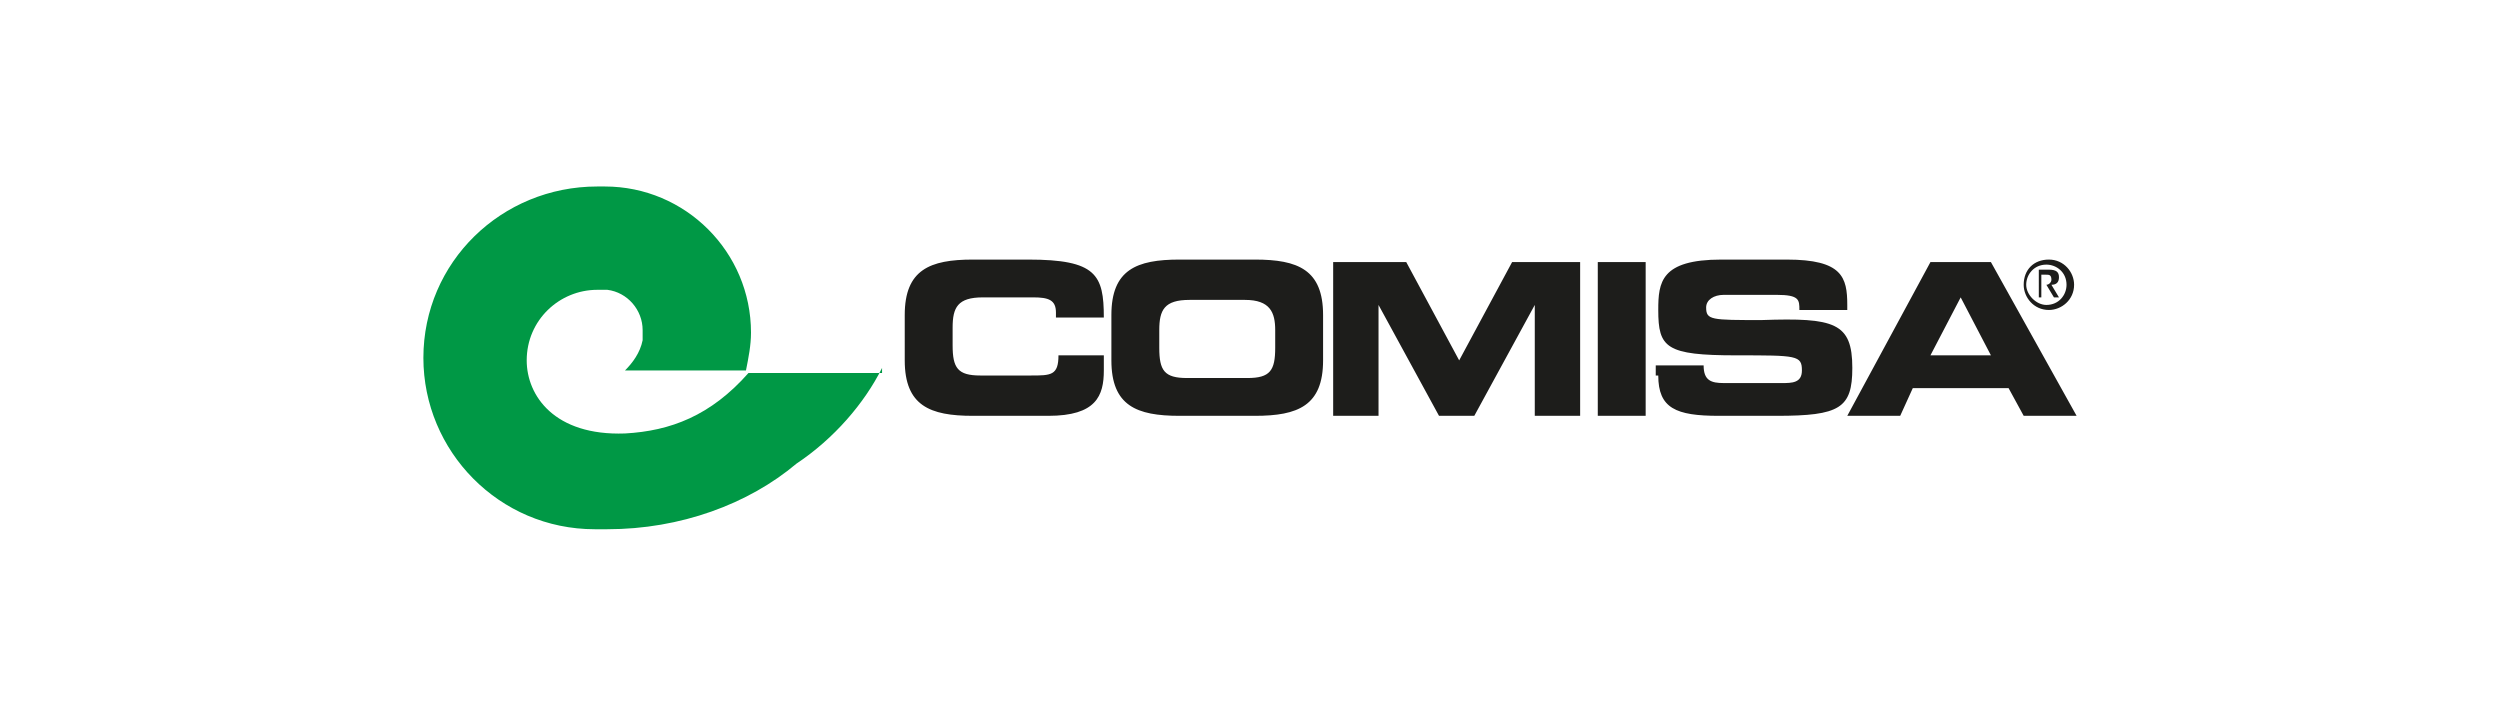 <?xml version="1.0" encoding="utf-8"?>
<!-- Generator: Adobe Illustrator 25.2.0, SVG Export Plug-In . SVG Version: 6.00 Build 0)  -->
<svg version="1.1" id="Layer_1" xmlns="http://www.w3.org/2000/svg" xmlns:xlink="http://www.w3.org/1999/xlink" x="0px" y="0px"
	 viewBox="0 0 99.2 28.3" style="enable-background:new 0 0 99.2 28.3;" xml:space="preserve">
<style type="text/css">
	.st0{fill:#009845;}
	.st1{fill:#1D1D1B;}
</style>
<g>
	<path class="st0" d="M35,14.6c-0.7,1.4-1.9,2.8-3.4,3.8C29.7,20,27,21,24.1,21l-0.5,0c-3.8,0-6.8-3.1-6.8-6.8
		c0-3.8,3.1-6.8,6.9-6.8c0.1,0,0.2,0,0.3,0c3.2,0,5.8,2.6,5.8,5.8c0,0.5-0.1,1-0.2,1.5l-4.8,0c0.3-0.3,0.6-0.7,0.7-1.2
		c0-0.1,0-0.2,0-0.3l0-0.1c0-0.8-0.6-1.5-1.4-1.6l0,0c-0.1,0-0.3,0-0.4,0c-1.5,0-2.8,1.2-2.8,2.8c0,1.4,1.1,3,3.9,2.9
		c1.8-0.1,3.4-0.7,4.9-2.4H35z"/>
	<path class="st1" d="M80.3,11.3c0,0.5,0.4,1,1,1c0.5,0,1-0.4,1-1c0-0.5-0.4-1-1-1C80.7,10.3,80.3,10.7,80.3,11.3 M80.4,11.3
		c0-0.4,0.3-0.8,0.8-0.8c0.4,0,0.8,0.3,0.8,0.8c0,0.4-0.3,0.8-0.8,0.8C80.8,12.1,80.4,11.7,80.4,11.3 M80.8,11.8H81v-0.5h0.2
		l0.3,0.5h0.2l-0.3-0.5c0.2,0,0.3-0.1,0.3-0.3c0-0.2-0.1-0.3-0.4-0.3h-0.4V11.8z M81,11.2v-0.3h0.2c0.1,0,0.2,0,0.2,0.2
		c0,0.1-0.1,0.2-0.2,0.2H81z"/>
	<path class="st1" d="M77.8,11.8l1.2,2.3h-2.4L77.8,11.8z M73.3,16.5h2.1l0.5-1.1h3.8l0.6,1.1h2.1L79,10.4h-2.4L73.3,16.5z
		 M65.8,14.9c0,1.3,0.7,1.6,2.4,1.6h2.3c2.5,0,3-0.3,3-1.9c0-1.8-0.7-2-3.6-1.9c-2,0-2.2,0-2.2-0.5c0-0.3,0.3-0.5,0.7-0.5h2.1
		c0.9,0,0.9,0.2,0.9,0.6h1.9v-0.2c0-1.1-0.2-1.8-2.4-1.8h-2.6c-2.4,0-2.5,0.9-2.5,2c0,1.5,0.3,1.8,3.1,1.8c2.4,0,2.6,0,2.6,0.6
		c0,0.5-0.4,0.5-0.8,0.5h-2.3c-0.5,0-0.8-0.1-0.8-0.7h-1.9V14.9z M63.4,16.5h1.9v-6.1h-1.9V16.5z M52.9,16.5h1.8v-4.4h0l2.4,4.4h1.4
		l2.4-4.4h0v4.4h1.8v-6.1H60l-2.1,3.9l-2.1-3.9h-2.9V16.5z M46,13.1c0-0.8,0.2-1.2,1.2-1.2h2.2c1,0,1.2,0.5,1.2,1.2v0.7
		c0,0.9-0.2,1.2-1.1,1.2h-2.4c-0.9,0-1.1-0.3-1.1-1.2V13.1z M44.1,14.3c0,1.8,1,2.2,2.7,2.2h3c1.7,0,2.7-0.4,2.7-2.2v-1.8
		c0-1.8-1-2.2-2.7-2.2h-3c-1.7,0-2.7,0.4-2.7,2.2V14.3z M35.9,14.3c0,1.8,1,2.2,2.7,2.2h3c1.9,0,2.2-0.8,2.2-1.8v-0.6H42
		c0,0.8-0.3,0.8-1.1,0.8h-2c-0.9,0-1.1-0.3-1.1-1.2v-0.7c0-0.8,0.2-1.2,1.2-1.2h2c0.6,0,0.9,0.1,0.9,0.6v0.2h1.9
		c0-1.7-0.3-2.3-3-2.3h-2.2c-1.7,0-2.7,0.4-2.7,2.2V14.3z"/>
</g>
</svg>
